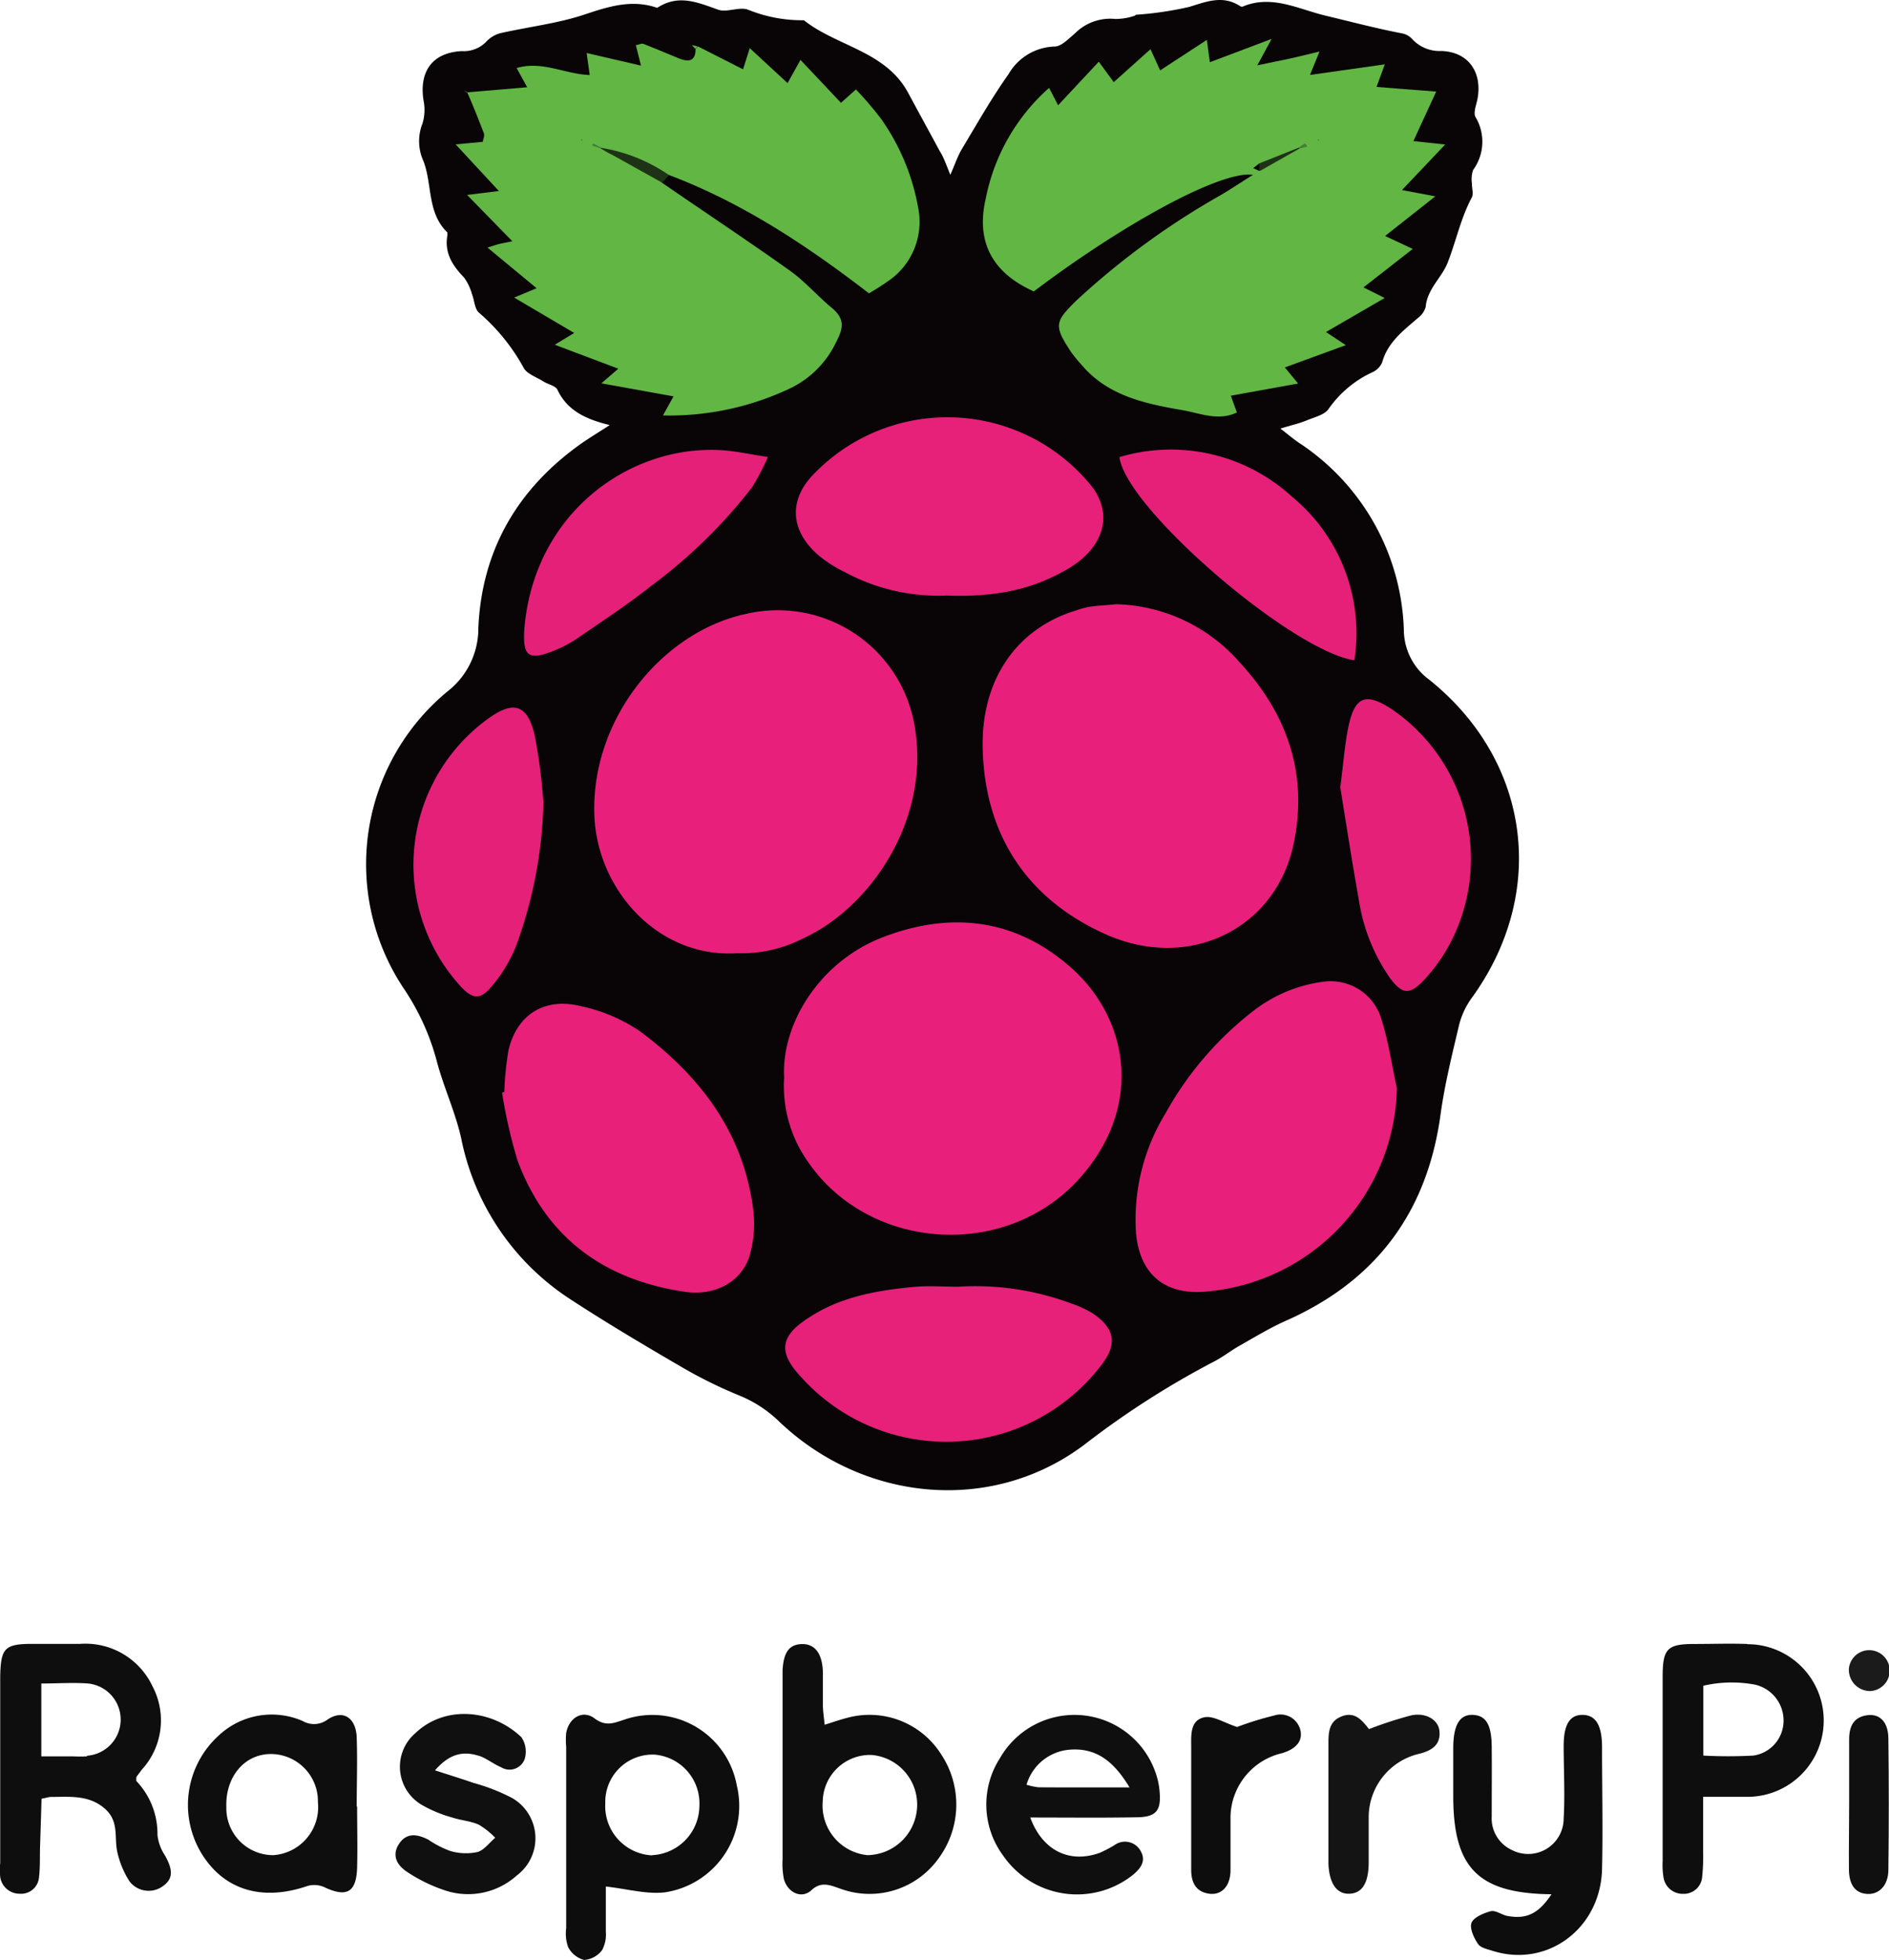 <svg xmlns="http://www.w3.org/2000/svg" viewBox="0 0 178.26 184.89">
  <defs>
    <style>
      .a {
        fill: #090506;
      }

      .b {
        fill: #0d0d0e;
      }

      .c {
        fill: #101011;
      }

      .d {
        fill: #141415;
      }

      .e {
        fill: #1b1b1b;
      }

      .f {
        fill: #62b644;
      }

      .g {
        fill: #e9207b;
      }

      .h {
        fill: #e8207b;
      }

      .i {
        fill: #e8207a;
      }

      .j {
        fill: #e7207a;
      }

      .k {
        fill: #e52079;
      }

      .l {
        fill: #e62079;
      }

      .m {
        fill: #1e3316;
      }

      .n {
        fill: #0e0e0f;
      }

      .o {
        fill: #0f0f10;
      }

      .p {
        fill: #487b35;
      }
    </style>
  </defs>
  <title>rasp</title>
  <g>
    <path class="a" d="M89.68,16.49c.44-1,.68-1.73,1.06-2.38,1.44-2.4,2.82-4.84,4.43-7.11a5.2,5.2,0,0,1,4.34-2.61c.64,0,1.33-.73,1.92-1.23a4.7,4.7,0,0,1,3.82-1.37A5.65,5.65,0,0,0,107,1.51c.08,0,.15-.11.23-.12a32.17,32.17,0,0,0,5-.74c1.65-.51,3.16-1.12,4.77-.09a.36.36,0,0,0,.25.07c2.75-1.17,5.3.24,7.81.84s4.85,1.22,7.3,1.69a1.75,1.75,0,0,1,.9.52,3.51,3.51,0,0,0,2.75,1.13c2.56.08,3.88,2,3.42,4.51-.11.58-.42,1.31-.19,1.72a4.52,4.52,0,0,1-.23,5,2.77,2.77,0,0,0-.11,1.27c0,.44.16,1,0,1.3-1.07,2-1.5,4.18-2.31,6.22-.56,1.39-1.91,2.44-2.05,4.12a2,2,0,0,1-.75,1.06c-1.37,1.19-2.84,2.28-3.36,4.18a1.81,1.81,0,0,1-.91.92,10.27,10.27,0,0,0-4.14,3.46c-.37.56-1.33.78-2.05,1.08s-1.48.46-2.5.78c.74.57,1.24,1,1.78,1.36a21.93,21.93,0,0,1,9.87,17.69,5.85,5.85,0,0,0,2.41,4.65c9.58,7.7,11.16,20.12,4,30a7.42,7.42,0,0,0-1.2,2.56c-.66,2.8-1.36,5.61-1.75,8.45-1.26,9.22-6.08,15.67-14.57,19.44-1.51.67-2.93,1.53-4.37,2.35-.84.47-1.6,1.08-2.46,1.52a81.88,81.88,0,0,0-12.08,7.73c-8.72,6.67-20.89,5.57-28.92-2.07a11.73,11.73,0,0,0-3.68-2.43A43.19,43.19,0,0,1,64.4,129c-3.56-2.07-7.1-4.17-10.55-6.42a23.6,23.6,0,0,1-10.34-15.26c-.56-2.46-1.66-4.8-2.3-7.25a22.63,22.63,0,0,0-3.12-6.84,21.13,21.13,0,0,1,4.13-28,7.52,7.52,0,0,0,2.92-6c.33-7.4,3.75-13.2,9.8-17.45.71-.49,1.45-.94,2.6-1.68-2.29-.56-4-1.37-4.93-3.32-.17-.39-.88-.51-1.32-.79-.66-.42-1.62-.73-1.9-1.34a18.75,18.75,0,0,0-4.22-5.18c-.39-.38-.4-1.13-.62-1.69a5,5,0,0,0-.75-1.59c-1.09-1.13-1.88-2.32-1.58-4,0-.09,0-.21,0-.26-1.93-1.86-1.41-4.52-2.26-6.73a4.51,4.51,0,0,1-.09-3.55,4.45,4.45,0,0,0,.09-2.21c-.41-2.73.86-4.48,3.62-4.62a2.94,2.94,0,0,0,2.31-.89,2.78,2.78,0,0,1,1.33-.8c2.69-.61,5.46-.92,8-1.78,2.28-.76,4.44-1.43,6.8-.61,2-1.31,3.8-.52,5.74.17.83.3,2-.3,2.82,0a13.54,13.54,0,0,0,5.28,1c3.14,2.48,7.7,2.9,9.83,6.83,1,1.85,2,3.68,3,5.53C89.07,14.86,89.28,15.52,89.68,16.49Z"/>
    <path class="b" d="M146.41,178.69c-6.94-.07-9.28-2.49-9.27-9.3,0-1.49,0-3,0-4.47,0-2.22.62-3.22,1.88-3.15s1.73,1,1.75,3,0,4.39,0,6.58a3.28,3.28,0,0,0,1.93,3.18,3.35,3.35,0,0,0,4.86-3c.13-2.27,0-4.56,0-6.84,0-2.05.6-2.95,1.82-2.92s1.79,1,1.8,3c0,3.85.09,7.71,0,11.57-.15,5.61-5.19,9.31-10.32,7.69-.49-.16-1.15-.29-1.39-.66-.39-.58-.81-1.49-.6-2s1.13-.9,1.81-1.08c.43-.11,1,.31,1.49.43C144,181.08,145.17,180.56,146.41,178.69Z"/>
    <path class="c" d="M41.05,167c1.5.49,2.56.81,3.61,1.18a18.47,18.47,0,0,1,3.63,1.41,4.38,4.38,0,0,1,.49,7.32,6.88,6.88,0,0,1-6.89,1.38,14.91,14.91,0,0,1-3.49-1.72c-1.18-.79-1.34-1.77-.72-2.67s1.49-1,2.74-.36a9.32,9.32,0,0,0,2.08,1.07,5.22,5.22,0,0,0,2.54.1c.64-.17,1.13-.88,1.69-1.35a7.21,7.21,0,0,0-1.56-1.24c-.79-.35-1.7-.4-2.53-.68a12.17,12.17,0,0,1-2.87-1.2,4.17,4.17,0,0,1-.57-6.75c2.72-2.6,7.13-2.33,10,.38a2.41,2.41,0,0,1,.3,2.1,1.52,1.52,0,0,1-2.21.74c-.64-.27-1.21-.71-1.86-1C43.94,165.18,42.57,165.25,41.05,167Z"/>
    <path class="d" d="M129.19,163.11a37.37,37.37,0,0,1,4-1.3c1.4-.28,2.57.44,2.65,1.52.1,1.27-.7,1.79-1.87,2.1a6.15,6.15,0,0,0-4.81,6c0,1.4,0,2.8,0,4.21,0,2-.61,2.94-1.8,3s-1.93-.94-2-2.85c0-3.77,0-7.54,0-11.31,0-1.1.05-2.13,1.3-2.59S128.59,162.36,129.19,163.11Z"/>
    <path class="b" d="M116.74,162.91a30.91,30.91,0,0,1,3.49-1.08,1.93,1.93,0,0,1,2.48,1.36c.24,1-.34,1.77-1.72,2.19a6.28,6.28,0,0,0-4.87,6.28c0,1.58,0,3.16,0,4.74s-.89,2.39-2,2.24c-1.28-.17-1.71-1.08-1.71-2.26V164.81c0-1.15-.12-2.55,1.27-2.82C114.5,161.84,115.49,162.5,116.74,162.91Z"/>
    <path class="c" d="M174.5,170.11c0-2,0-4,0-6.05,0-1.2.42-2.09,1.7-2.26s2,.75,2,2.22q.08,6.19,0,12.37c0,1.46-.88,2.34-2,2.27s-1.69-.85-1.72-2.24C174.46,174.32,174.5,172.21,174.5,170.11Z"/>
    <path class="e" d="M174.48,157.36a1.93,1.93,0,1,1,2.05,2.16A2,2,0,0,1,174.48,157.36Z"/>
    <path class="f" d="M116.15,37.33l.57,1.58c-1.75.84-3.47.07-5.08-.21-3.53-.61-7.09-1.33-9.59-4.3a12.69,12.69,0,0,1-1-1.23c-1.59-2.44-1.56-2.8.58-4.87a72.61,72.61,0,0,1,13.54-9.88c.95-.56,1.87-1.17,3.07-1.93-3-.42-12.18,4.58-20.68,11-3.94-1.76-5.49-4.7-4.53-8.79A18.75,18.75,0,0,1,99,8.29l.85,1.64,3.84-4.11,1.41,1.93,3.47-3.11.91,2,4.41-2.88.28,2.11L120,3.67l-1.35,2.49c1.27-.26,2.12-.43,3-.62s1.67-.39,2.87-.68l-.9,2.21,7.06-1L129.9,8.2l5.63.44c-.64,1.4-1.35,2.92-2.15,4.67l3,.32-4.08,4.3,3.15.59-4.74,3.74,2.61,1.22-4.65,3.63,2,1-5.54,3.21L127,32.56l-5.75,2.1,1.25,1.52Z"/>
    <path class="f" d="M44.13,8.71l5.62-.48-1-1.81c2.42-.71,4.5.56,6.9.66L55.36,5l5.13,1.19L60,4.25c.24,0,.52-.18.71-.11,1.13.43,2.25.92,3.37,1.37.88.35,1.57.3,1.56-.91l.23-.22,4.25,2.16.63-2,3.57,3.3,1.22-2.19,3.82,4.05,1.41-1.26a30.19,30.19,0,0,1,2.44,2.86,20.85,20.85,0,0,1,3.46,8.44,6.74,6.74,0,0,1-2.53,6.54A23,23,0,0,1,82,27.67c-5.82-4.48-11.91-8.53-18.84-11.15-2.19-.26-4-1.55-6-2.26a1.16,1.16,0,0,0-.22-.12c-.19-.09-.3-.34-.57-.28.26,0,.39.2.58.3,1.81,1.08,4.11,1.28,5.51,3.07,4,2.76,8.11,5.47,12.09,8.31,1.41,1,2.58,2.37,3.92,3.48s1.08,2,.43,3.26a9.24,9.24,0,0,1-4.14,4.26,26.61,26.61,0,0,1-12.2,2.65l1-1.8-6.81-1.23,1.6-1.38-6-2.26,1.84-1.11-5.67-3.34,2.12-.88L46,23.35c.58-.17.85-.27,1.13-.34s.64-.13,1.22-.25l-4.27-4.37,3-.37L43,13.62l2.56-.24c.05-.32.18-.59.11-.79-.5-1.29-1-2.56-1.56-3.84Z"/>
    <path class="g" d="M69.59,89.92c-7.49.49-13.24-6-13.5-13-.34-9.05,6.39-17.31,14.28-19a13.1,13.1,0,0,1,16,10.94C87.69,77.59,82,85.7,75.77,88.53A12.76,12.76,0,0,1,69.59,89.92Z"/>
    <path class="g" d="M105.35,57A16,16,0,0,1,117,62.5c4.46,4.83,6.47,10.49,5.07,17.13-1.66,7.89-9.71,12-17.6,8.56-7.72-3.4-11.68-9.71-11.74-18,0-6.45,3.48-11,8.83-12.61a7.81,7.81,0,0,1,1.26-.34C103.64,57.11,104.43,57.1,105.35,57Z"/>
    <path class="g" d="M74,101.64c-.29-4.94,3.28-11,9.5-13.3,6.42-2.41,12.48-1.61,17.64,3s6.8,12.55,1.16,19.33c-6.89,8.3-20.13,7.47-26-1A12.34,12.34,0,0,1,74,101.64Z"/>
    <path class="h" d="M131.82,102.66a19.65,19.65,0,0,1-18.18,19.19c-3.82.29-6.11-1.75-6.44-5.56A19.21,19.21,0,0,1,110,105a31.5,31.5,0,0,1,8.11-9.51,13.67,13.67,0,0,1,6.91-2.9,5,5,0,0,1,5.38,3.69C131.05,98.37,131.36,100.54,131.82,102.66Z"/>
    <path class="i" d="M47.59,103a29.61,29.61,0,0,1,.39-3.9c.76-3.32,3.32-5,6.68-4.22a15.84,15.84,0,0,1,5.73,2.4c5.65,4.2,9.75,9.53,10.68,16.76a11,11,0,0,1-.32,4.38c-.73,2.46-3.24,3.86-6.11,3.44-7.62-1.12-13.12-5.1-15.82-12.44a47.78,47.78,0,0,1-1.44-6.34Z"/>
    <path class="j" d="M89.33,56.18a18.62,18.62,0,0,1-9.66-2.24,12,12,0,0,1-2.42-1.55c-2.7-2.32-2.88-5.27-.38-7.75a17.51,17.51,0,0,1,25.87.89c2.41,2.75,1.58,6-1.88,8.08C97.71,55.48,94.27,56.36,89.33,56.18Z"/>
    <path class="j" d="M90.41,121.38A25.94,25.94,0,0,1,101.2,123a10.28,10.28,0,0,1,1.9.88c2.16,1.46,2.38,2.94.75,5a18.42,18.42,0,0,1-28.27,1c-2.14-2.29-2-3.82.68-5.54,3-2,6.45-2.61,9.95-2.94C87.6,121.27,89,121.38,90.41,121.38Z"/>
    <path class="k" d="M126.48,74.26c.31-2.33.42-4.08.78-5.77.6-2.79,1.63-3.17,4-1.64A17.09,17.09,0,0,1,138,86.22a16.13,16.13,0,0,1-3.67,6.28c-1.3,1.36-2,1.31-3.14-.21a17.44,17.44,0,0,1-2.93-7.22C127.59,81.31,127,77.52,126.48,74.26Z"/>
    <path class="k" d="M51.28,75.73a41.63,41.63,0,0,1-2.62,13.61,13.57,13.57,0,0,1-2.31,3.76c-1,1.21-1.75,1.16-2.83,0a17,17,0,0,1,2.62-25.36c2.32-1.65,3.6-1.29,4.3,1.53A51.64,51.64,0,0,1,51.28,75.73Z"/>
    <path class="l" d="M127.81,62.29c-6-.93-21.6-14.4-22.17-19.17a16.92,16.92,0,0,1,16.3,3.75A16.68,16.68,0,0,1,127.81,62.29Z"/>
    <path class="k" d="M72.47,43.11A24.52,24.52,0,0,1,71,45.93a48.57,48.57,0,0,1-9.55,9.34c-2.25,1.79-4.68,3.37-7.05,5a10.84,10.84,0,0,1-2.08,1.09c-2.45,1-3,.57-2.84-2C50.35,48.51,59.26,42,68,42.46,69.36,42.54,70.7,42.84,72.47,43.11Z"/>
    <path class="m" d="M62.48,17.23,56.69,14l0-.06a15.72,15.72,0,0,1,6.45,2.58Z"/>
    <path class="f" d="M44.09,8.75l-.33-.22.37.18Z"/>
    <path class="f" d="M65.61,4.6l-.33-.35.56.13Z"/>
    <path class="n" d="M15.55,175a4.3,4.3,0,0,1-.69-1.9,7.21,7.21,0,0,0-2-5.1c0-.28,0-.38.06-.45s.31-.41.47-.62a6.89,6.89,0,0,0,1-7.86,7,7,0,0,0-6.84-4c-1.49,0-3,0-4.47,0-2.65,0-3,.4-3.06,3.05,0,5.87,0,11.75,0,17.62a6.43,6.43,0,0,0,0,1.32,1.84,1.84,0,0,0,1.84,1.58,1.69,1.69,0,0,0,1.82-1.55c.12-1,.07-1.92.1-2.89.05-1.53.1-3.07.14-4.52.5-.1.67-.16.85-.17,1.74,0,3.5-.21,5,1s1,2.69,1.28,4.1a8.55,8.55,0,0,0,1.17,2.86,2.27,2.27,0,0,0,3.07.51C16.35,177.28,16.36,176.43,15.55,175ZM8.2,165.68a11.29,11.29,0,0,1-1.3,0h-3v-6.87c1.54,0,3-.11,4.43,0a3.42,3.42,0,0,1-.09,6.81Z"/>
    <path class="n" d="M88.84,165.53a8,8,0,0,0-8.9-3.48c-.67.17-1.32.4-2.12.65-.07-.71-.16-1.3-.17-1.89,0-1.05,0-2.11,0-3.16-.07-1.71-.78-2.6-2-2.56s-1.7.83-1.8,2.44c0,.27,0,.53,0,.79q0,8.55,0,17.09a7.42,7.42,0,0,0,.12,1.83c.34,1.28,1.67,1.94,2.61,1.06s1.83-.44,2.79-.11a8,8,0,0,0,9.14-2.8A8.56,8.56,0,0,0,88.84,165.53Zm-2.3,5A4.76,4.76,0,0,1,81.85,175a4.7,4.7,0,0,1-4.21-5.09,4.47,4.47,0,0,1,4.62-4.36A4.7,4.7,0,0,1,86.54,170.55Z"/>
    <path class="b" d="M69.53,168.43a8.1,8.1,0,0,0-10.59-6.22c-1,.32-1.76.7-2.85-.12s-2.4-.07-2.66,1.39a7.12,7.12,0,0,0,0,1.31c0,5.7,0,11.4,0,17.1a3.79,3.79,0,0,0,.19,1.8,2.42,2.42,0,0,0,1.51,1.2,2.37,2.37,0,0,0,1.69-.93,3.13,3.13,0,0,0,.35-1.74c0-1.47,0-2.95,0-4.26,2,.22,3.83.75,5.57.55A8.24,8.24,0,0,0,69.53,168.43Zm-8,6.59a4.65,4.65,0,0,1-4.41-4.91,4.46,4.46,0,0,1,4.68-4.59,4.62,4.62,0,0,1,4.2,4.86A4.69,4.69,0,0,1,61.57,175Z"/>
    <path class="n" d="M164.9,155.08c-1.66-.06-3.33,0-5,0-2.58,0-3,.45-3,3.11,0,5.78,0,11.56,0,17.34a7.42,7.42,0,0,0,.08,1.57,1.83,1.83,0,0,0,1.86,1.55,1.73,1.73,0,0,0,1.79-1.6,18.4,18.4,0,0,0,.09-2.35c0-1.64,0-3.28,0-5.2,1.73,0,3,0,4.18,0a7.2,7.2,0,0,0,0-14.4Zm.54,10.53a45.41,45.41,0,0,1-4.7,0v-6.59a11.88,11.88,0,0,1,4.89-.1,3.47,3.47,0,0,1,2.68,3.42A3.32,3.32,0,0,1,165.44,165.61Z"/>
    <path class="n" d="M33.66,170.42c0-2.18.08-4.37,0-6.55-.08-1.86-1.31-2.63-2.75-1.66a2.13,2.13,0,0,1-2.34.14,7.32,7.32,0,0,0-8,1.43,8.83,8.83,0,0,0-1.59,11c2.11,3.5,5.72,4.6,10,3.14a2.31,2.31,0,0,1,1.6.09c2.11,1,3.05.54,3.12-1.84.05-1.92,0-3.84,0-5.77ZM25.81,175a4.42,4.42,0,0,1-4.45-4.54c-.1-2.82,1.69-5,4.21-5A4.45,4.45,0,0,1,30,170,4.54,4.54,0,0,1,25.81,175Z"/>
    <path class="o" d="M107.17,171.43c2,0,2.45-.65,2.24-2.62a6.92,6.92,0,0,0-.26-1.28,8.1,8.1,0,0,0-14.78-1.69,8.09,8.09,0,0,0,.27,9.17,8.47,8.47,0,0,0,12.26,1.86c.75-.62,1.27-1.32.75-2.24a1.68,1.68,0,0,0-2.5-.56,12.19,12.19,0,0,1-1.39.72c-2.81,1-5.37-.18-6.54-3.34C100.7,171.45,103.94,171.49,107.17,171.43ZM98,168.6a6.61,6.61,0,0,1-1.13-.24,4.62,4.62,0,0,1,4.09-3.31c2.42-.18,4.09,1,5.63,3.56C103.33,168.61,100.65,168.62,98,168.6Z"/>
    <path class="m" d="M118.84,15.41l3.74-1.49.07.08-3.76,2.13A.54.54,0,0,1,118.84,15.41Z"/>
    <path class="p" d="M122.58,13.92a5.23,5.23,0,0,1,.57-.39,1.41,1.41,0,0,1,.22.3l-.72.17Z"/>
    <polygon class="p" points="124.52 13.22 124.35 13.28 124.37 13.13 124.52 13.22"/>
    <path class="a" d="M118.84,15.41l0,.72-.58-.27Z"/>
    <path class="p" d="M56.69,14l-.81-.27c0-.06.13-.18.15-.17.24.12.47.25.7.38Z"/>
    <polygon class="p" points="54.79 13.19 54.96 13.14 54.94 13.29 54.79 13.19"/>
  </g>
</svg>

